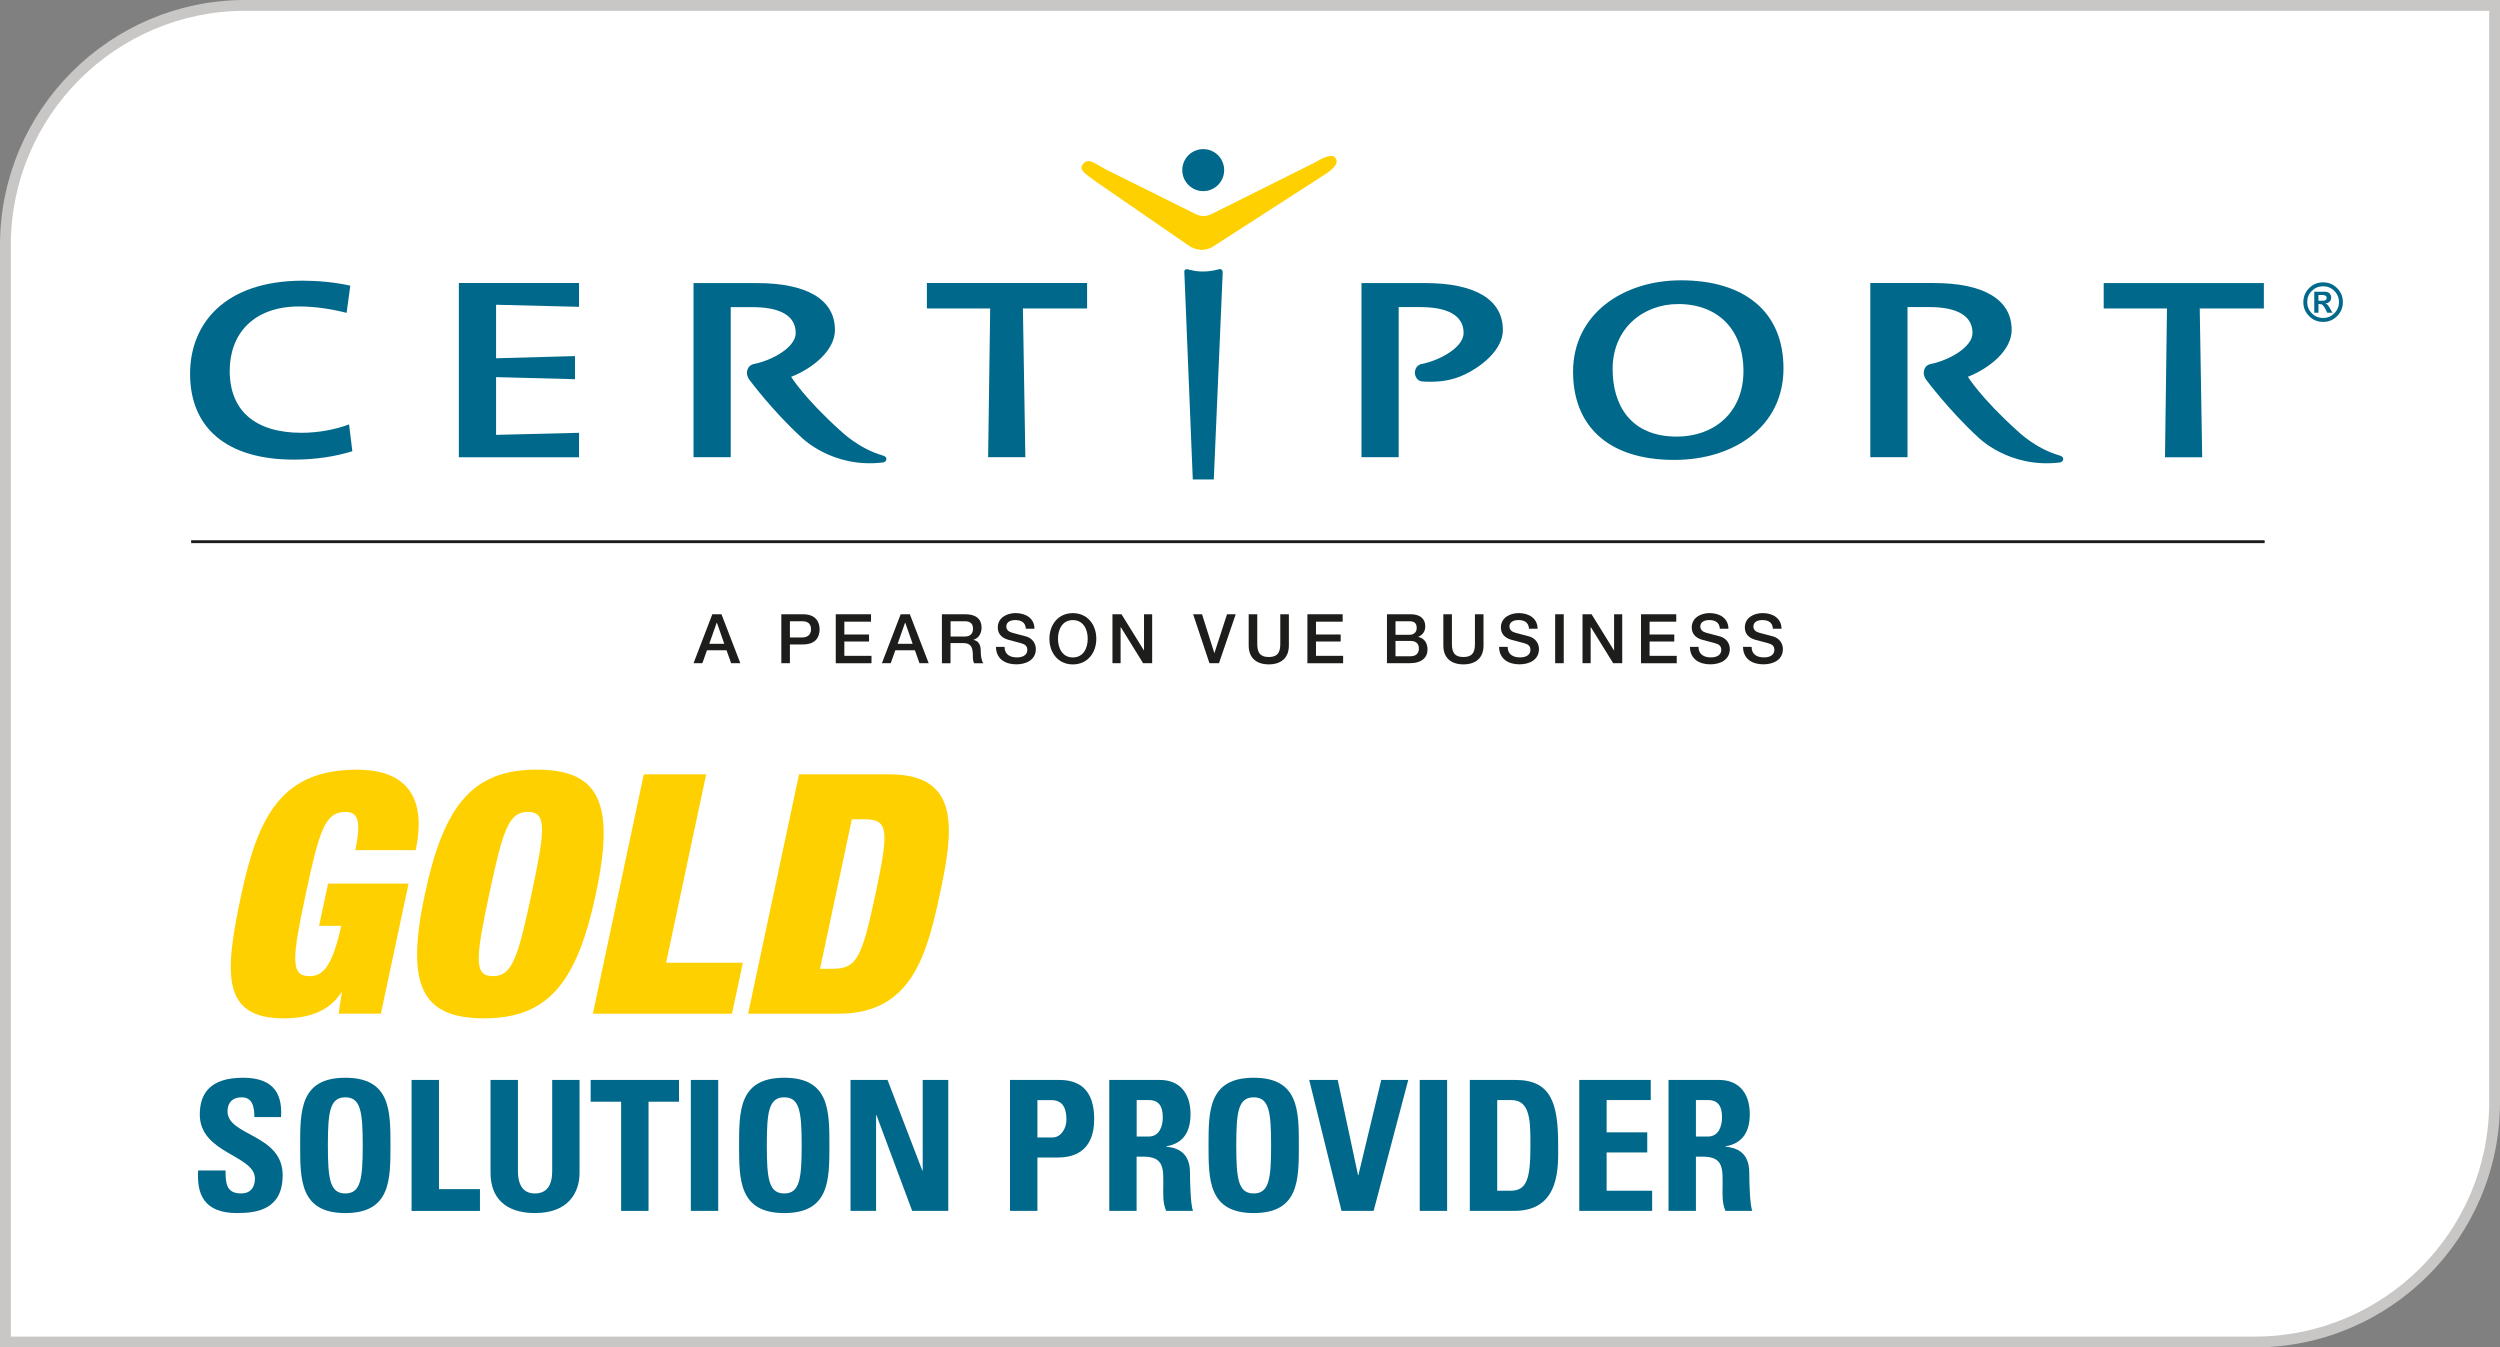 <?xml version="1.0" encoding="UTF-8"?>
<svg id="Capa_2" data-name="Capa 2" xmlns="http://www.w3.org/2000/svg" viewBox="0 0 684.32 368.82">
  <rect x="0" y="0" width="684.32" height="368.82" fill="#808080" stroke="none"/>
  <defs>
    <style>
      .cls-1 {
        fill: #c9c6c6;
      }

      .cls-2 {
        fill: #ffd000;
      }

      .cls-3 {
        fill: #fff;
      }

      .cls-4 {
        fill: #00688a;
      }

      .cls-5 {
        fill: #1d1e1c;
      }
    </style>
  </defs>
  <g id="Capa_1-2" data-name="Capa 1">
    <g>
      <g>
        <path class="cls-3" d="M66.87,1.48h615.97v300.47c0,36.09-29.3,65.39-65.39,65.39H1.48V66.87C1.48,30.78,30.78,1.48,66.87,1.48Z"/>
        <path class="cls-1" d="M617.2,368.82H0V67.12C0,30.11,30.11,0,67.12,0h617.2v301.7c0,37.01-30.11,67.12-67.12,67.12ZM2.96,365.86h614.24c35.38,0,64.16-28.78,64.16-64.16V2.96H67.12C31.74,2.96,2.96,31.74,2.96,67.12v298.74Z"/>
      </g>
      <g>
        <g>
          <g>
            <g>
              <path class="cls-4" d="M326.5,131.25l-2.3-56.44c-.27-1.65,1.33-.98,1.33-.98,1.57.4,4.2.91,7.95-.08,0,0,1.33-.54,1.2,1.11l-2.43,56.39h-5.75Z"/>
              <path class="cls-4" d="M335.09,46.57c0,3.17-2.58,5.75-5.73,5.75s-5.74-2.58-5.74-5.75,2.55-5.75,5.74-5.75,5.73,2.58,5.73,5.75h0Z"/>
              <path class="cls-2" d="M331.51,58.65l28.39-14.16c3.32-1.96,4.91-2.23,5.65-1.25.91,1.27-.1,2.69-2.8,4.46l-30.7,19.78c-1.32.93-3.23.93-3.23.93-1.25-.2-1.43-.1-3.06-.93l-25.91-17.86c-2.63-2-4.8-3.14-3.34-4.77,1.44-1.64,2.59-.45,6.21,1.54l24.48,12.16s2.01,1.24,4.31.1h0Z"/>
              <path class="cls-4" d="M230.18,118s4.81,4.79,11.49,6.69c.5.15.97.42.97.94s-.43.91-.97.96c-13.95,1.69-22.37-6.94-22.37-6.94-7.92-7.25-14.13-15.64-14.13-15.64-.29-.35-.71-1.17-.71-1.86,0-1.37.74-2.22,1.79-2.49l.55-.11c4.76-1.06,11.01-4.51,11.01-8.4,0-4.86-4.49-7.08-11.89-7.08-2.46,0-3.97-.02-5.9,0v41.08h-10.18v-47.66h17.34c13.52,0,21.37,4.38,21.37,12.84,0,5.49-5.87,10.4-11.99,12.83,0,0,3.61,5.88,13.62,14.86h0Z"/>
              <path class="cls-4" d="M80.46,125.81c-18.68,0-28.43-8.91-28.43-23.49,0-13.65,9.4-25.49,30.88-25.49,4.14,0,8.95.45,12.98,1.37l-1.01,7.44c-4.37-1.11-8.73-1.75-12.99-1.75-12.63,0-19.01,7.61-19.01,17.61,0,11,7.05,16.97,19.69,16.97,4.59,0,9.41-.93,12.98-2.3l.9,7.34c-4.69,1.47-10.18,2.3-15.99,2.3h0Z"/>
              <polygon class="cls-4" points="125.6 125.16 125.6 77.46 158.5 77.46 158.5 83.99 135.79 83.42 135.79 98.07 157.39 97.47 157.39 103.8 135.79 103.23 135.79 119.03 158.5 118.47 158.5 125.16 125.6 125.16 125.6 125.16 125.6 125.16"/>
              <polygon class="cls-4" points="280 84.44 280.67 125.14 270.48 125.14 271.04 84.44 253.71 84.44 253.71 77.46 297.57 77.46 297.57 84.44 280 84.44 280 84.44 280 84.44"/>
              <path class="cls-4" d="M458.33,125.89c-18.9,0-27.74-9.99-27.74-24.12,0-15.77,13.63-25.04,29.53-25.04,17.12,0,28.07,8.35,28.07,24.13s-13.43,25.03-29.86,25.03h0ZM459.32,83.23c-9.5,0-17.9,6.62-17.9,17.81,0,9.71,4.81,18.47,17.57,18.47,10.18,0,18.24-6.55,18.24-17.92s-6.94-18.37-17.91-18.37h0Z"/>
              <path class="cls-4" d="M389.34,104.42c-1.6-.09-2.05-1.78-2.05-2.28,0-1.37.72-2.22,1.78-2.49l.54-.11c4.75-1.06,11.02-4.51,11.02-8.4,0-4.86-4.5-7.08-11.89-7.08-2.45,0-3.68,0-5.88,0v41.08h-10.18v-47.66h17.35c13.53,0,21.35,4.38,21.35,12.84,0,3.31-2.2,6.41-5.14,8.82-.28.25-.56.46-.85.68-1.84,1.34-3.77,2.52-5.97,3.34-2.64.98-5.46,1.52-9.89,1.28h-.18Z"/>
              <path class="cls-4" d="M552.3,118s4.8,4.79,11.5,6.69c.51.14.96.42.96.95s-.43.9-.96.96c-13.96,1.67-22.38-6.96-22.38-6.96-7.89-7.25-14.13-15.64-14.13-15.64-.29-.34-.7-1.16-.7-1.86,0-1.37.72-2.22,1.78-2.48l.54-.11c4.75-1.08,11.02-4.53,11.02-8.42,0-4.86-4.52-7.08-11.89-7.08-2.47,0-3.96-.02-5.9,0v41.1h-10.18v-47.68c3.85,0,10.4,0,17.33,0,13.53,0,21.36,4.4,21.36,12.84,0,5.49-5.86,10.4-11.98,12.83,0,0,3.63,5.89,13.61,14.86h0Z"/>
              <polygon class="cls-4" points="602.13 84.44 602.8 125.16 592.62 125.16 593.16 84.44 575.84 84.44 575.84 77.48 619.68 77.48 619.68 84.44 602.13 84.44 602.13 84.44 602.13 84.44"/>
            </g>
            <path class="cls-4" d="M635.9,77.29c1.5,0,2.77.53,3.83,1.58,1.06,1.06,1.58,2.33,1.58,3.83s-.53,2.77-1.58,3.83c-1.06,1.06-2.33,1.59-3.83,1.59s-2.77-.53-3.83-1.59c-1.06-1.06-1.58-2.33-1.58-3.83s.53-2.77,1.58-3.83c1.06-1.06,2.33-1.58,3.83-1.58ZM635.89,78.36c-1.2,0-2.22.42-3.07,1.26-.85.84-1.27,1.87-1.27,3.07s.42,2.23,1.27,3.08c.85.85,1.87,1.27,3.07,1.27s2.23-.43,3.08-1.28c.85-.85,1.27-1.88,1.27-3.07s-.42-2.22-1.27-3.06c-.85-.85-1.87-1.27-3.08-1.27ZM638.46,85.6h-1.43l-.46-.95c-.22-.46-.48-.84-.78-1.14-.19-.2-.51-.29-.94-.29h-.22v2.38h-1.15v-5.75h2.83c.59,0,1.04.15,1.34.44.31.29.46.68.46,1.17,0,.44-.14.8-.41,1.09-.28.29-.66.46-1.14.52v.03c.25.09.45.21.59.36.14.15.36.48.65.99l.67,1.16ZM634.62,82.32h1.2c.7,0,1.05-.27,1.05-.79s-.4-.78-1.18-.78h-1.07v1.57Z"/>
          </g>
          <g>
            <path class="cls-5" d="M194.99,168.14h2.5l5.16,13.4h-2.52l-1.26-3.55h-5.35l-1.26,3.55h-2.42l5.14-13.4ZM194.16,176.22h4.09l-2.01-5.76h-.06l-2.03,5.76Z"/>
            <path class="cls-5" d="M213.88,168.14h5.91c3.83,0,4.56,2.48,4.56,4.15s-.73,4.13-4.56,4.11h-3.57v5.14h-2.35v-13.4ZM216.22,174.49h3.43c1.05,0,2.35-.52,2.35-2.21s-1.07-2.22-2.31-2.22h-3.47v4.43Z"/>
            <path class="cls-5" d="M228.77,168.14h9.65v2.03h-7.3v3.51h6.76v1.92h-6.76v3.92h7.43v2.03h-9.78v-13.4Z"/>
            <path class="cls-5" d="M246.55,168.14h2.5l5.16,13.4h-2.52l-1.26-3.55h-5.35l-1.26,3.55h-2.42l5.14-13.4ZM245.72,176.22h4.09l-2.01-5.76h-.06l-2.03,5.76Z"/>
            <path class="cls-5" d="M257.85,168.14h6.4c2.93,0,4.43,1.35,4.43,3.62,0,2.57-1.78,3.23-2.22,3.38v.04c.81.11,1.99.71,1.99,2.84,0,1.56.23,2.98.73,3.53h-2.52c-.36-.58-.36-1.31-.36-1.97,0-2.46-.51-3.55-2.67-3.55h-3.45v5.52h-2.35v-13.4ZM260.2,174.24h3.85c1.48,0,2.29-.73,2.29-2.14,0-1.71-1.11-2.05-2.33-2.05h-3.81v4.19Z"/>
            <path class="cls-5" d="M274.97,177.08c0,2.07,1.52,2.87,3.4,2.87,2.06,0,2.83-1.01,2.83-2.03s-.56-1.45-1.11-1.65c-.94-.36-2.16-.6-4-1.11-2.29-.62-2.97-2.01-2.97-3.4,0-2.69,2.48-3.94,4.9-3.94,2.8,0,5.14,1.48,5.14,4.28h-2.35c-.11-1.73-1.28-2.37-2.89-2.37-1.09,0-2.46.39-2.46,1.74,0,.94.64,1.46,1.6,1.73.21.06,3.17.82,3.87,1.03,1.77.53,2.61,2.03,2.61,3.42,0,3-2.67,4.2-5.33,4.2-3.06,0-5.54-1.46-5.59-4.79h2.35Z"/>
            <path class="cls-5" d="M300.09,174.85c0,3.83-2.4,7.02-6.42,7.02s-6.42-3.19-6.42-7.02,2.4-7.02,6.42-7.02,6.42,3.19,6.42,7.02ZM289.6,174.85c0,2.57,1.2,5.11,4.07,5.11s4.07-2.53,4.07-5.11-1.2-5.11-4.07-5.11-4.07,2.53-4.07,5.11Z"/>
            <path class="cls-5" d="M304.51,168.14h2.48l6.12,9.88h.04v-9.88h2.23v13.4h-2.48l-6.1-9.86h-.06v9.86h-2.23v-13.4Z"/>
            <path class="cls-5" d="M326.59,168.14h2.44l3.36,10.61h.04l3.44-10.61h2.38l-4.58,13.4h-2.61l-4.47-13.4Z"/>
            <path class="cls-5" d="M341.8,168.14h2.35v7.81c0,1.8.11,3.89,3.15,3.89s3.15-2.08,3.15-3.89v-7.81h2.35v8.58c0,3.43-2.2,5.14-5.5,5.14s-5.5-1.71-5.5-5.14v-8.58Z"/>
            <path class="cls-5" d="M357.87,168.14h9.65v2.03h-7.3v3.51h6.76v1.92h-6.76v3.92h7.43v2.03h-9.78v-13.4Z"/>
            <path class="cls-5" d="M379.65,168.14h6.51c2.4,0,3.98,1.09,3.98,3.32,0,1.35-.69,2.33-1.91,2.85v.04c1.63.36,2.52,1.63,2.52,3.45,0,2.1-1.46,3.74-4.94,3.74h-6.16v-13.4ZM381.99,173.76h3.83c1.13,0,1.97-.66,1.97-1.86,0-1.35-.69-1.84-1.97-1.84h-3.83v3.7ZM381.99,179.63h4.15c1.43,0,2.25-.77,2.25-2.12s-.83-2.06-2.25-2.06h-4.15v4.19Z"/>
            <path class="cls-5" d="M395.08,168.14h2.35v7.81c0,1.8.11,3.89,3.15,3.89s3.15-2.08,3.15-3.89v-7.81h2.35v8.58c0,3.43-2.2,5.14-5.5,5.14s-5.5-1.71-5.5-5.14v-8.58Z"/>
            <path class="cls-5" d="M412.69,177.08c0,2.07,1.52,2.87,3.4,2.87,2.06,0,2.83-1.01,2.83-2.03s-.56-1.45-1.11-1.65c-.94-.36-2.16-.6-4-1.11-2.29-.62-2.97-2.01-2.97-3.4,0-2.69,2.48-3.94,4.9-3.94,2.8,0,5.14,1.48,5.14,4.28h-2.35c-.11-1.73-1.28-2.37-2.89-2.37-1.09,0-2.46.39-2.46,1.74,0,.94.64,1.46,1.6,1.73.21.06,3.17.82,3.87,1.03,1.76.53,2.61,2.03,2.61,3.42,0,3-2.67,4.2-5.33,4.2-3.06,0-5.54-1.46-5.59-4.79h2.35Z"/>
            <path class="cls-5" d="M425.69,168.14h2.35v13.4h-2.35v-13.4Z"/>
            <path class="cls-5" d="M433.18,168.14h2.48l6.12,9.88h.04v-9.88h2.23v13.4h-2.48l-6.1-9.86h-.06v9.86h-2.23v-13.4Z"/>
            <path class="cls-5" d="M449.19,168.14h9.65v2.03h-7.3v3.51h6.76v1.92h-6.76v3.92h7.43v2.03h-9.78v-13.4Z"/>
            <path class="cls-5" d="M464.93,177.08c0,2.07,1.52,2.87,3.4,2.87,2.06,0,2.83-1.01,2.83-2.03s-.56-1.45-1.11-1.65c-.94-.36-2.16-.6-4-1.11-2.29-.62-2.97-2.01-2.97-3.4,0-2.69,2.48-3.94,4.9-3.94,2.8,0,5.14,1.48,5.14,4.28h-2.35c-.11-1.73-1.28-2.37-2.89-2.37-1.09,0-2.46.39-2.46,1.74,0,.94.64,1.46,1.6,1.73.21.06,3.17.82,3.87,1.03,1.77.53,2.61,2.03,2.61,3.42,0,3-2.66,4.2-5.33,4.2-3.06,0-5.54-1.46-5.59-4.79h2.35Z"/>
            <path class="cls-5" d="M479.46,177.08c0,2.07,1.52,2.87,3.4,2.87,2.06,0,2.83-1.01,2.83-2.03s-.56-1.45-1.11-1.65c-.94-.36-2.16-.6-4-1.11-2.29-.62-2.97-2.01-2.97-3.4,0-2.69,2.48-3.94,4.9-3.94,2.8,0,5.14,1.48,5.14,4.28h-2.35c-.11-1.73-1.28-2.37-2.89-2.37-1.09,0-2.46.39-2.46,1.74,0,.94.64,1.46,1.6,1.73.21.06,3.17.82,3.87,1.03,1.76.53,2.61,2.03,2.61,3.42,0,3-2.67,4.2-5.33,4.2-3.06,0-5.54-1.46-5.59-4.79h2.35Z"/>
          </g>
          <rect class="cls-5" x="52.32" y="147.88" width="567.58" height=".79"/>
        </g>
        <g>
          <path class="cls-4" d="M64.87,332.05c-9.28,0-11.02-5.46-10.63-11.67h7.5c0,3.43.15,6.3,4.27,6.3,2.53,0,3.77-1.64,3.77-4.07,0-6.45-15.09-6.85-15.09-17.52,0-5.61,2.68-10.08,11.81-10.08,7.3,0,10.92,3.28,10.43,10.77h-7.3c0-2.68-.45-5.41-3.48-5.41-2.43,0-3.87,1.34-3.87,3.83,0,6.8,15.09,6.2,15.09,17.47,0,9.28-6.8,10.38-12.51,10.38Z"/>
          <path class="cls-4" d="M82.16,313.53c0-9.48,0-18.52,12.36-18.52s12.36,9.03,12.36,18.52,0,18.52-12.36,18.52-12.36-9.14-12.36-18.52ZM99.29,313.53c0-9.19-.55-13.16-4.77-13.16s-4.77,3.97-4.77,13.16.55,13.15,4.77,13.15,4.77-3.97,4.77-13.15Z"/>
          <path class="cls-4" d="M112.66,331.45v-35.84h7.5v29.89h11.22v5.96h-18.72Z"/>
          <path class="cls-4" d="M158.64,295.61v25.42c0,5.36-3.03,11.02-12.16,11.02-8.24,0-12.21-4.27-12.21-11.02v-25.42h7.5v24.92c0,4.42,1.89,6.15,4.62,6.15,3.28,0,4.76-2.18,4.76-6.15v-24.92h7.5Z"/>
          <path class="cls-4" d="M185.86,295.61v5.96h-8.34v29.89h-7.5v-29.89h-8.34v-5.96h24.18Z"/>
          <path class="cls-4" d="M189.1,331.45v-35.84h7.5v35.84h-7.5Z"/>
          <path class="cls-4" d="M202.31,313.53c0-9.48,0-18.52,12.36-18.52s12.36,9.03,12.36,18.52,0,18.52-12.36,18.52-12.36-9.14-12.36-18.52ZM219.44,313.53c0-9.19-.55-13.16-4.77-13.16s-4.77,3.97-4.77,13.16.55,13.15,4.77,13.15,4.77-3.97,4.77-13.15Z"/>
          <path class="cls-4" d="M232.81,331.45v-35.84h10.13l9.53,24.82h.1v-24.82h7v35.84h-9.88l-9.78-26.21h-.1v26.21h-7Z"/>
          <path class="cls-4" d="M276.47,295.61h13.51c6.85,0,9.53,4.17,9.53,10.72,0,4.07-1.19,10.52-9.98,10.52h-5.56v14.6h-7.5v-35.84ZM283.97,311.35h4.17c2.23,0,3.77-2.43,3.77-4.81,0-2.93-.8-5.41-4.17-5.41h-3.77v10.23Z"/>
          <path class="cls-4" d="M311.14,331.45h-7.5v-35.84h13.85c5.11,0,8.39,3.28,8.39,9.38,0,4.57-1.79,7.99-6.65,8.79v.1c1.64.2,6.5.6,6.5,7.05,0,2.28.15,9.03.84,10.52h-7.35c-.99-2.19-.8-4.62-.8-6.95,0-4.27.4-7.89-5.36-7.89h-1.94v14.84ZM311.14,311.1h3.33c2.98,0,3.82-2.98,3.82-5.27,0-3.43-1.44-4.72-3.82-4.72h-3.33v9.98Z"/>
          <path class="cls-4" d="M330.81,313.53c0-9.48,0-18.52,12.36-18.52s12.36,9.03,12.36,18.52,0,18.52-12.36,18.52-12.36-9.14-12.36-18.52ZM347.94,313.53c0-9.19-.55-13.16-4.77-13.16s-4.77,3.97-4.77,13.16.55,13.15,4.77,13.15,4.77-3.97,4.77-13.15Z"/>
          <path class="cls-4" d="M358.38,295.61h7.79l5.56,26.06h.1l6.26-26.06h7.39l-9.48,35.84h-8.79l-8.84-35.84Z"/>
          <path class="cls-4" d="M388.62,331.45v-35.84h7.5v35.84h-7.5Z"/>
          <path class="cls-4" d="M402.33,295.61h12.51c9.83,0,11.67,6.55,11.67,17.72,0,5.51.84,18.12-11.96,18.12h-12.22v-35.84ZM409.83,325.94h3.63c4.57,0,5.46-3.43,5.46-12.41,0-6.6,0-12.41-5.21-12.41h-3.88v24.82Z"/>
          <path class="cls-4" d="M432.29,331.45v-35.84h19.56v5.51h-12.07v8.84h11.12v5.51h-11.12v10.47h12.46v5.51h-19.96Z"/>
          <path class="cls-4" d="M464.22,331.45h-7.5v-35.84h13.85c5.11,0,8.39,3.28,8.39,9.38,0,4.57-1.79,7.99-6.65,8.79v.1c1.64.2,6.51.6,6.51,7.05,0,2.28.15,9.03.84,10.52h-7.35c-.99-2.19-.79-4.62-.79-6.95,0-4.27.4-7.89-5.36-7.89h-1.94v14.84ZM464.22,311.1h3.33c2.98,0,3.82-2.98,3.82-5.27,0-3.43-1.44-4.72-3.82-4.72h-3.33v9.98Z"/>
        </g>
      </g>
      <g>
        <path class="cls-2" d="M89.82,241.87h22.02l-7.58,35.6h-11.56l.86-5.78h-.18c-3.48,5.6-9.85,7.07-15.64,7.07-17.34,0-16.27-12.39-11.66-34.04,4.67-21.93,11.46-34.04,31.65-34.04,12.11,0,19.43,6.15,16.05,22.02h-16.52c.7-3.3.97-5.87.7-7.62-.25-1.84-1.32-2.84-3.34-2.84-5.6,0-7.16,4.77-10.93,22.48-3.77,17.71-4.23,22.48,1,22.48,3.58,0,6.18-2.29,8.71-13.76h-6.06l2.46-11.56Z"/>
        <path class="cls-2" d="M146.95,210.67c17.43,0,21.37,9.54,16.15,34.04-5.21,24.5-13.21,34.04-30.64,34.04s-21.37-9.54-16.15-34.04c5.21-24.5,13.21-34.04,30.64-34.04ZM134.92,267.2c5.23,0,6.8-4.77,10.57-22.48,3.77-17.71,4.23-22.48-1-22.48s-6.8,4.77-10.57,22.48c-3.77,17.71-4.23,22.48,1,22.48Z"/>
        <path class="cls-2" d="M176.23,211.96h17.07l-10.97,51.57h21.01l-2.97,13.95h-38.08l13.94-65.52Z"/>
        <path class="cls-2" d="M218.73,211.96h24.78c19.73,0,17.42,15.6,13.76,32.76-3.65,17.16-7.98,32.76-27.71,32.76h-24.78l13.94-65.52ZM224.47,265.18h3.39c6.61,0,8.02-2.75,11.79-20.46,3.77-17.71,3.53-20.46-3.08-20.46h-3.39l-8.71,40.93Z"/>
      </g>
    </g>
  </g>
</svg>